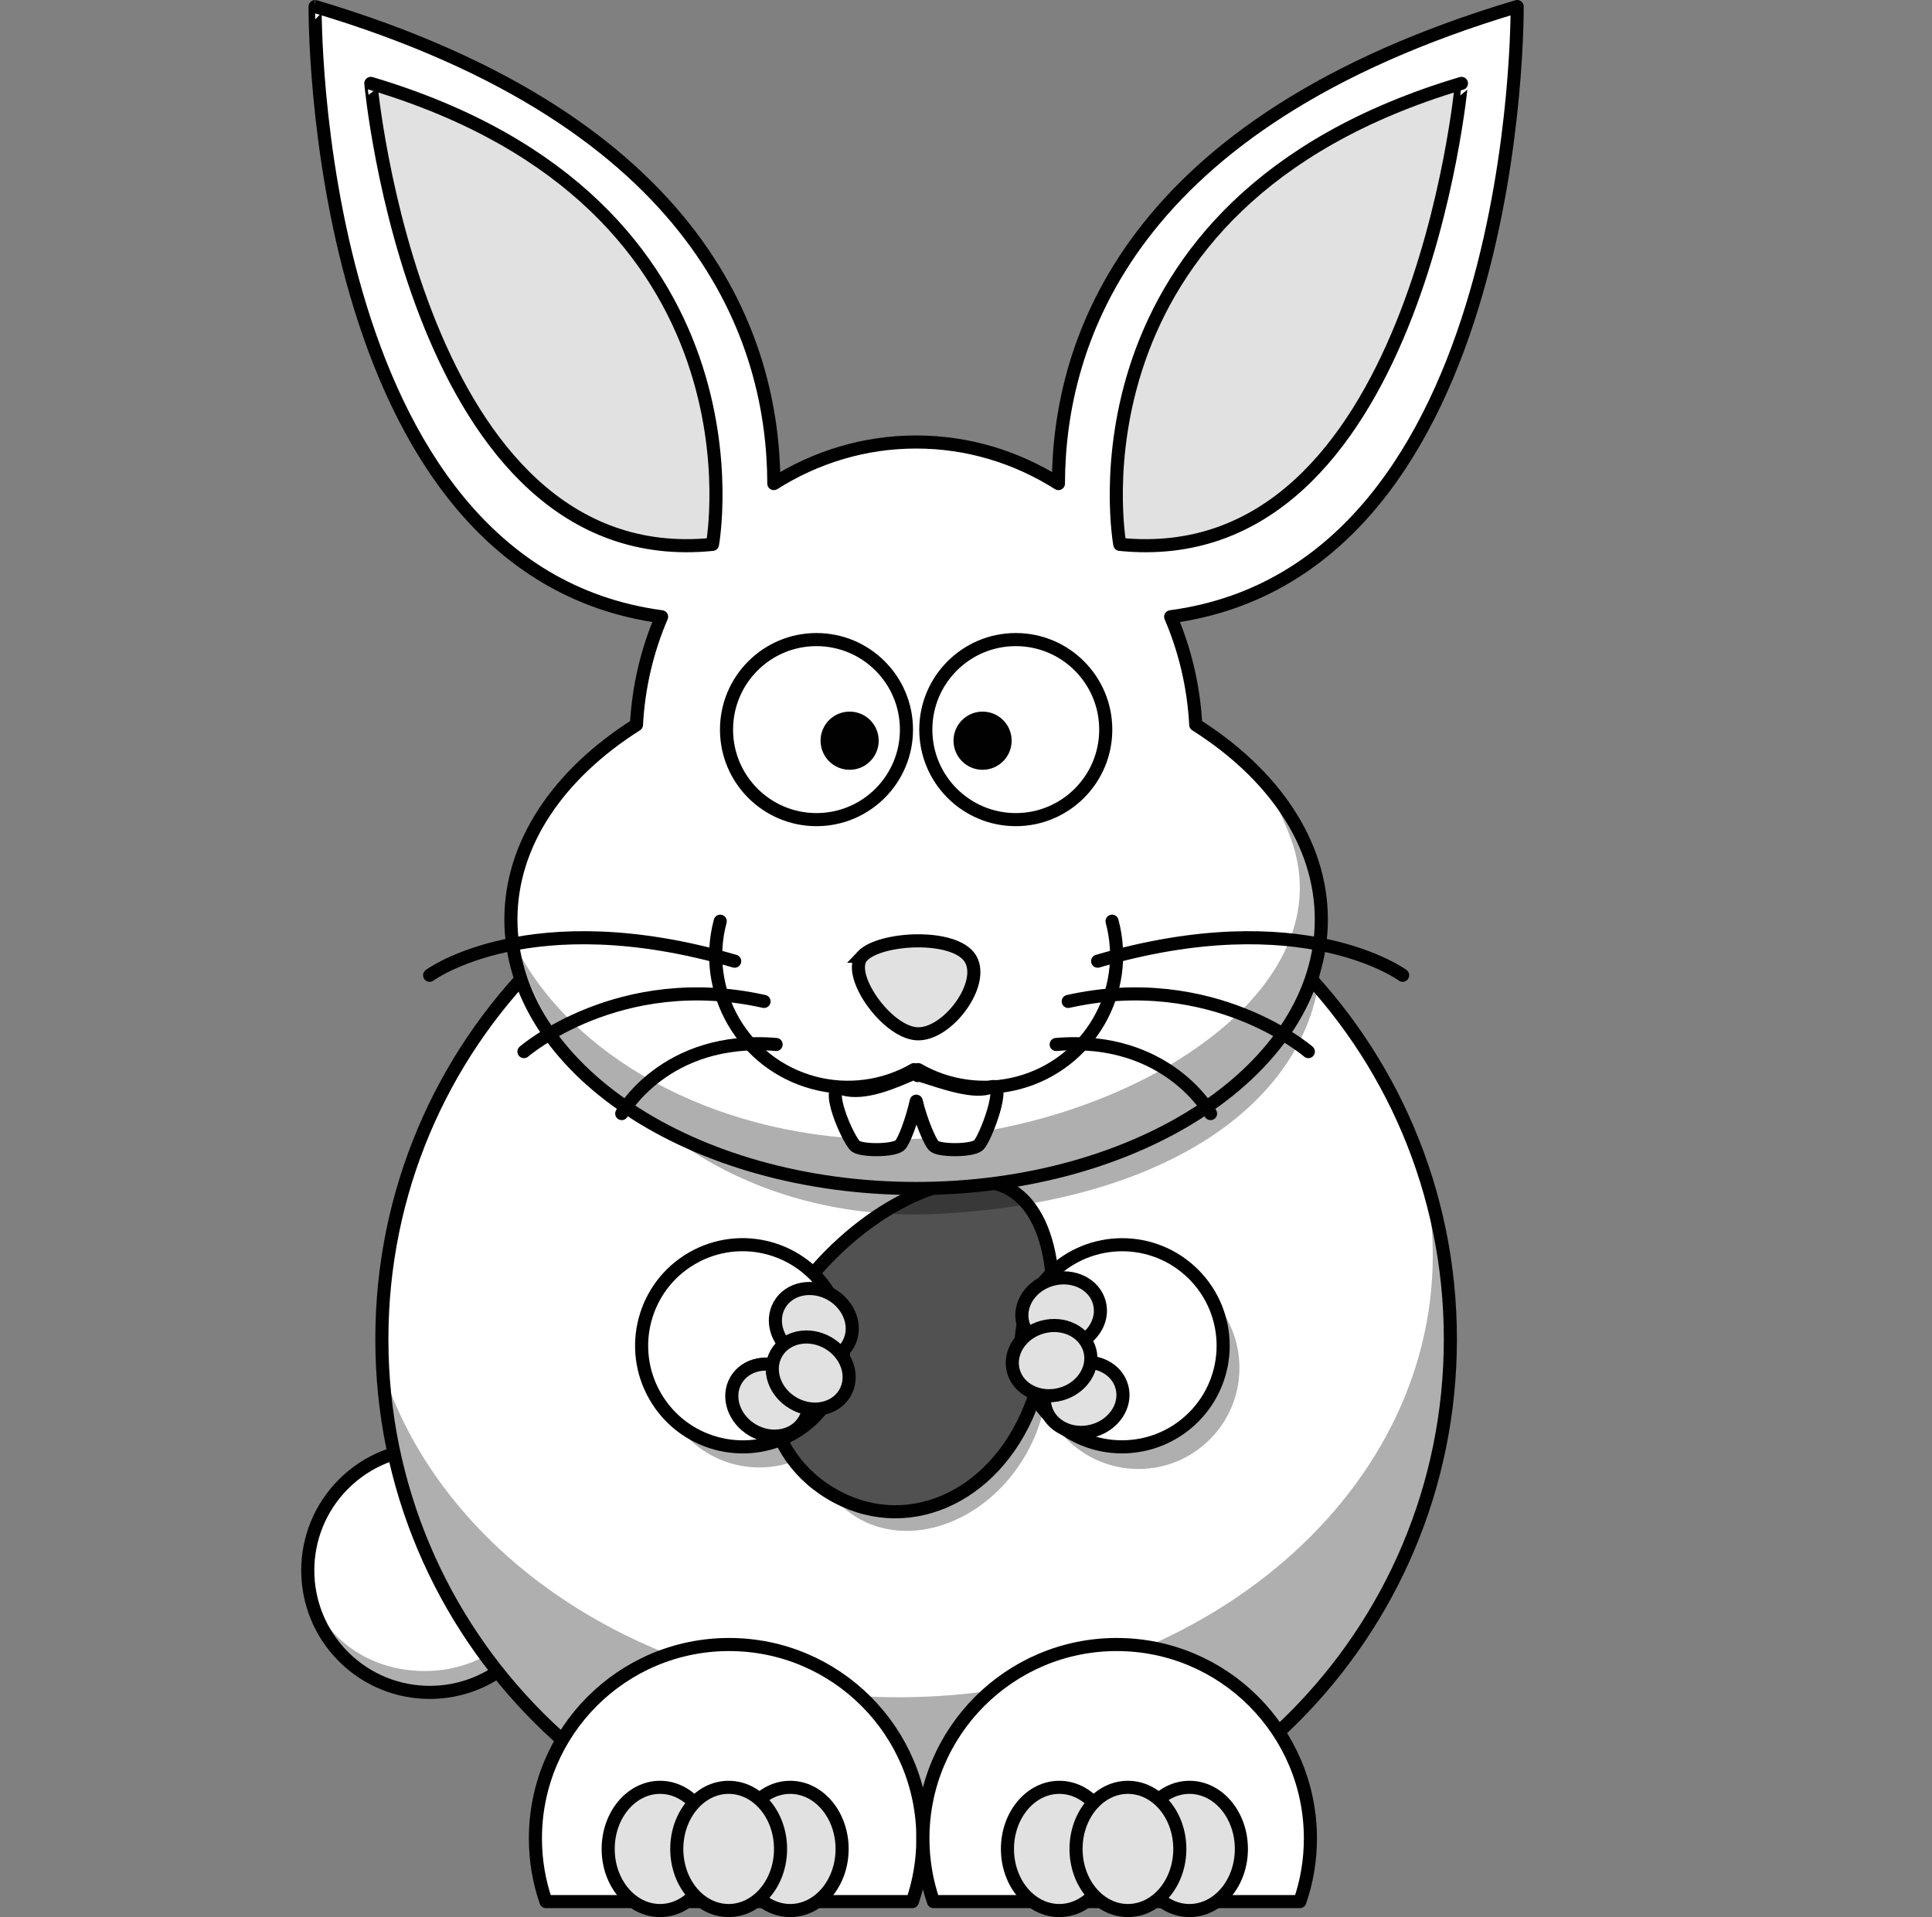 <?xml version="1.0" encoding="UTF-8" standalone="no"?>
<svg
   id="Layer_1"
   xml:space="preserve"
   viewBox="0 0 590 585.54"
   version="1.0"
   sodipodi:docname="rabbit.svg"
   width="590"
   height="585.54"
   inkscape:version="1.2.2 (732a01da63, 2022-12-09)"
   xmlns:inkscape="http://www.inkscape.org/namespaces/inkscape"
   xmlns:sodipodi="http://sodipodi.sourceforge.net/DTD/sodipodi-0.dtd"
   xmlns="http://www.w3.org/2000/svg"
   xmlns:svg="http://www.w3.org/2000/svg"
   xmlns:rdf="http://www.w3.org/1999/02/22-rdf-syntax-ns#"
   xmlns:cc="http://creativecommons.org/ns#"
   xmlns:dc="http://purl.org/dc/elements/1.1/"><rect x="0" y="0" width="590" height="585.54" fill="#808080" stroke="none"/><defs
   id="defs1811" /><sodipodi:namedview
   id="namedview1809"
   pagecolor="#ffffff"
   bordercolor="#000000"
   borderopacity="0.25"
   inkscape:showpageshadow="2"
   inkscape:pageopacity="0.0"
   inkscape:pagecheckerboard="0"
   inkscape:deskcolor="#d1d1d1"
   showgrid="false"
   inkscape:zoom="1.4157679"
   inkscape:cx="186.82441"
   inkscape:cy="293.12715"
   inkscape:window-width="1920"
   inkscape:window-height="1009"
   inkscape:window-x="-8"
   inkscape:window-y="-8"
   inkscape:window-maximized="1"
   inkscape:current-layer="Layer_1" />
<g
   id="g236"
   transform="translate(91.987)">
	<g
   id="g238">
		<path
   id="path3161_1_"
   stroke-linejoin="round"
   d="m 65.645,505.98 c -14.569,14.57 -38.179,14.58 -52.735,0.03 -14.555,-14.56 -14.545,-38.17 0.023,-52.74 14.569,-14.56 38.179,-14.57 52.733,-0.02 14.558,14.56 14.546,38.17 -0.021,52.73 z"
   stroke="#010101"
   stroke-linecap="round"
   stroke-width="4"
   fill="#ffffff"
   style="stroke:#010101;fill:#ffffff" />
		<path
   id="path241"
   fill-opacity="0.314"
   fill="#010101"
   d="m 72.284,459.87 c 1.805,4.39 2.806,9.18 2.806,14.21 0,20.61 -16.688,36.31 -37.273,36.31 -13.633,0 -25.55,-6.33 -32.048,-17.26 5.584,13.55 18.908,23.09 34.464,23.09 20.585,0 37.273,-16.7 37.273,-37.3 0,-6.96 -1.909,-13.47 -5.222,-19.05 z"
   style="fill:#010101" />
	</g>
	<g
   id="layer1"
   transform="translate(-141.26,-219.8)">
		<path
   id="path2385"
   stroke-linejoin="round"
   d="m 492.19,628.82 c 0.04,90.19 -72.98,163.32 -163.09,163.36 -90.11,0.03 -163.18,-73.06 -163.21,-163.24 v -0.12 c -0.03,-90.18 72.99,-163.32 163.09,-163.35 90.11,-0.03 163.18,73.05 163.21,163.24 z"
   stroke="#010101"
   stroke-linecap="round"
   stroke-width="4"
   fill="#ffffff"
   style="stroke:#010101;fill:#ffffff" />
		<path
   id="path3276"
   fill-opacity="0.314"
   fill="#010101"
   d="m 329.04,465.53 c -17.36,0 -34.08,2.74 -49.77,7.77 14.11,-3.3 29.01,-5.08 44.39,-5.08 42.22,0 80.72,13.27 109.7,35.07 -28.29,-23.58 -64.67,-37.76 -104.32,-37.76 z m 154.51,110.71 c 2.14,8.72 3.27,17.73 3.27,26.97 0,74.51 -73.1,134.99 -163.16,134.99 -75.31,0 -138.73,-42.28 -157.49,-99.71 5.01,85.65 76.05,153.64 162.87,153.64 90.06,0 163.15,-73.16 163.15,-163.3 0,-18.39 -3.04,-36.09 -8.64,-52.59 z"
   style="fill:#010101" />
		<g
   id="g246"
   stroke-linejoin="round"
   stroke="#010101"
   stroke-linecap="round"
   stroke-width="4"
   style="stroke:#010101">
			<g
   id="g248"
   style="stroke:#010101">
				<path
   id="path3165"
   d="m 271.93,722.09 c -32.67,0 -59.15,26.54 -59.15,59.23 0,6.76 1.13,13.24 3.22,19.29 h 111.89 c 2.09,-6.05 3.22,-12.53 3.22,-19.29 0,-32.69 -26.52,-59.23 -59.18,-59.23 z"
   fill="#ffffff"
   style="stroke:#010101;fill:#ffffff" />
				<g
   id="g251"
   fill="#f9d5e4"
   style="stroke:#010101;fill:#e1e1e1">
					<path
   id="path3220"
   d="m 266.69,784.53 c 0,10.39 -7.09,18.81 -15.85,18.81 -8.75,0 -15.84,-8.42 -15.84,-18.81 0,-10.39 7.09,-18.82 15.84,-18.82 8.76,0 15.85,8.43 15.85,18.82 z"
   style="stroke:#010101;fill:#e1e1e1" />
					<path
   id="path3224"
   d="m 306.44,784.53 c 0,10.39 -7.1,18.81 -15.85,18.81 -8.75,0 -15.84,-8.42 -15.84,-18.81 0,-10.39 7.09,-18.82 15.84,-18.82 8.75,0 15.85,8.43 15.85,18.82 z"
   style="stroke:#010101;fill:#e1e1e1" />
					<path
   id="path3222"
   d="m 287.64,784.53 c 0,10.39 -7.1,18.81 -15.85,18.81 -8.75,0 -15.84,-8.42 -15.84,-18.81 0,-10.39 7.09,-18.82 15.84,-18.82 8.75,0 15.85,8.43 15.85,18.82 z"
   style="stroke:#010101;fill:#e1e1e1" />
				</g>
			</g>
			<g
   id="g256"
   style="stroke:#010101">
				<path
   id="path3163"
   d="m 390.3,722.09 c -32.66,0 -59.19,26.54 -59.19,59.23 0,6.76 1.14,13.24 3.23,19.29 h 111.89 c 2.09,-6.05 3.22,-12.53 3.22,-19.29 0,-32.69 -26.49,-59.23 -59.15,-59.23 z"
   fill="#ffffff"
   style="stroke:#010101;fill:#ffffff" />
				<g
   id="g259"
   fill="#f9d5e4"
   style="stroke:#010101;fill:#e1e1e1">
					<path
   id="path3226"
   d="m 388.62,784.53 c 0,10.39 -7.1,18.81 -15.85,18.81 -8.75,0 -15.84,-8.42 -15.84,-18.81 0,-10.39 7.09,-18.82 15.84,-18.82 8.76,0 15.85,8.43 15.85,18.82 z"
   style="stroke:#010101;fill:#e1e1e1" />
					<path
   id="path3228"
   d="m 428.37,784.53 c 0,10.39 -7.1,18.81 -15.85,18.81 -8.75,0 -15.84,-8.42 -15.84,-18.81 0,-10.39 7.09,-18.82 15.84,-18.82 8.76,0 15.85,8.43 15.85,18.82 z"
   style="stroke:#010101;fill:#e1e1e1" />
					<path
   id="path3230"
   d="m 409.57,784.53 c 0,10.39 -7.1,18.81 -15.85,18.81 -8.75,0 -15.84,-8.42 -15.84,-18.81 0,-10.39 7.09,-18.82 15.84,-18.82 8.76,0 15.85,8.43 15.85,18.82 z"
   style="stroke:#010101;fill:#e1e1e1" />
				</g>
			</g>
		</g>
		<path
   id="path3242"
   fill-opacity="0.314"
   fill="#010101"
   d="m 312.02,637.13 c 0,17.05 -13.81,30.88 -30.85,30.88 -17.04,0 -30.85,-13.83 -30.85,-30.88 0,-17.06 13.81,-30.89 30.85,-30.89 17.04,0 30.85,13.83 30.85,30.89 z"
   style="fill:#010101" />
		<g
   id="g265">
			<path
   id="path3242_1_"
   fill-opacity="0.314"
   fill="#010101"
   d="m 361.67,665.56 c -12.13,19.61 -34.97,27.46 -51.01,17.54 -16.04,-9.92 -19.22,-33.86 -7.09,-53.47 12.13,-19.61 34.97,-27.47 51.01,-17.55 16.04,9.92 19.22,33.86 7.09,53.48 z"
   style="fill:#010101" />
			<path
   id="path268"
   d="m 363.91,649.71 c -11.13,28.05 -38.45,39.77 -61.04,26.18 -22.58,-13.59 -25.19,-43.32 -5.84,-66.41 19.36,-23.1 46.68,-34.82 61.03,-26.18 14.36,8.63 16.97,38.37 5.85,66.41 z"
   stroke="#010101"
   stroke-width="4"
   fill="#6a3794"
   style="stroke:#010101;fill:#515151" />
		</g>
		<path
   id="path3159"
   stroke-linejoin="round"
   d="m 302.8,615.42 c 8.53,14.77 3.48,33.65 -11.28,42.17 -14.76,8.52 -33.64,3.46 -42.16,-11.31 -8.53,-14.78 -3.48,-33.66 11.28,-42.18 14.75,-8.52 33.63,-3.45 42.16,11.32 z"
   stroke="#010101"
   stroke-linecap="round"
   stroke-width="4"
   fill="#ffffff"
   style="stroke:#010101;fill:#ffffff" />
		<g
   id="g271">
			<path
   id="path3244"
   fill-opacity="0.314"
   fill="#010101"
   d="m 427.78,637.6 c 0,17.06 -13.81,30.88 -30.85,30.88 -17.04,0 -30.85,-13.82 -30.85,-30.88 0,-17.05 13.81,-30.88 30.85,-30.88 17.04,0 30.85,13.83 30.85,30.88 z"
   style="fill:#010101" />
			<path
   id="path3161"
   stroke-linejoin="round"
   d="m 413.76,652.66 c -12.07,12.07 -31.61,12.07 -43.66,0.02 -12.05,-12.04 -12.04,-31.59 0.02,-43.65 12.06,-12.06 31.6,-12.07 43.65,-0.02 12.05,12.05 12.05,31.59 -0.01,43.65 z"
   stroke="#010101"
   stroke-linecap="round"
   stroke-width="4"
   fill="#ffffff"
   style="stroke:#010101;fill:#ffffff" />
		</g>
		<path
   id="path3246"
   fill-opacity="0.314"
   fill="#010101"
   d="m 406.96,408.83 c 1.53,6.33 2.35,12.97 2.35,19.78 0,46.47 -37.71,100.3 -84.13,100.3 -33.84,0 -63,-28.61 -76.34,-62.12 10.33,38.69 42.52,74.97 80.62,74.97 46.43,0 84.13,-53.87 84.13,-100.34 0,-11.56 -2.36,-22.56 -6.59,-32.59 z"
   style="fill:#010101" />
		<g
   id="g276"
   stroke-linejoin="round"
   stroke="#010101"
   stroke-linecap="round"
   stroke-width="4"
   fill="#f9d5e4"
   style="stroke:#010101;fill:#e1e1e1">
			<path
   id="path3264"
   d="m 289.8,638.24 c 5.78,3.34 8.09,10.17 5.16,15.25 -2.93,5.09 -10,6.49 -15.78,3.15 -5.78,-3.34 -8.09,-10.17 -5.16,-15.25 2.93,-5.08 9.99,-6.49 15.78,-3.15 z"
   style="stroke:#010101;fill:#e1e1e1" />
			<path
   id="path3266"
   d="m 303.11,615.16 c 5.78,3.34 8.09,10.17 5.16,15.26 -2.93,5.08 -9.99,6.49 -15.78,3.14 -5.78,-3.34 -8.09,-10.17 -5.16,-15.25 2.93,-5.08 9.99,-6.49 15.78,-3.15 z"
   style="stroke:#010101;fill:#e1e1e1" />
			<path
   id="path3268"
   d="m 302.16,629.97 c 5.78,3.35 8.1,10.17 5.16,15.26 -2.93,5.08 -9.99,6.49 -15.77,3.15 -5.79,-3.35 -8.1,-10.17 -5.17,-15.26 2.93,-5.08 10,-6.49 15.78,-3.15 z"
   style="stroke:#010101;fill:#e1e1e1" />
		</g>
		<g
   id="g281"
   stroke-linejoin="round"
   stroke="#010101"
   stroke-linecap="round"
   stroke-width="4"
   fill="#f9d5e4"
   style="stroke:#010101;fill:#e1e1e1">
			<path
   id="path3270"
   d="m 377.47,636.31 c -6.45,1.73 -10.45,7.73 -8.94,13.39 1.52,5.67 7.98,8.86 14.43,7.13 6.45,-1.73 10.45,-7.73 8.93,-13.4 -1.51,-5.67 -7.97,-8.85 -14.42,-7.12 z"
   style="stroke:#010101;fill:#e1e1e1" />
			<path
   id="path3272"
   d="m 370.58,610.57 c -6.45,1.73 -10.45,7.73 -8.93,13.39 1.51,5.67 7.97,8.86 14.42,7.13 6.45,-1.73 10.45,-7.73 8.94,-13.39 -1.52,-5.67 -7.98,-8.86 -14.43,-7.13 z"
   style="stroke:#010101;fill:#e1e1e1" />
			<path
   id="path3274"
   d="m 367.66,625.12 c -6.45,1.73 -10.45,7.73 -8.93,13.39 1.51,5.67 7.97,8.86 14.42,7.13 6.45,-1.73 10.45,-7.73 8.94,-13.4 -1.52,-5.66 -7.98,-8.85 -14.43,-7.12 z"
   style="stroke:#010101;fill:#e1e1e1" />
		</g>
		<path
   id="path3293_1_"
   fill-opacity="0.314"
   fill="#010101"
   d="m 438.2,465.78 c 1.46,5.81 4.19,10.02 7,17.98 17.2,48.77 -52.15,92.08 -116.41,92.08 -48.19,0 -89.57,-23.19 -107.25,-56.23 10.67,42.14 57.8,73.8 114.13,70.95 80.73,-4.1 122.88,-43.76 116.41,-89.09 -1.79,-12.52 -4.15,-24.34 -13.88,-35.69 z"
   style="fill:#010101" />
	</g>
	<g
   id="g287">
		<g
   id="g289">
			<g
   id="g291">
				<path
   id="path293"
   stroke-linejoin="round"
   d="M 371.33,2 C 252.67,37.347 231.33,104.32 231.24,147.7 218.5,139.64 203.65,135 187.79,135 c -15.87,0 -30.72,4.64 -43.46,12.7 C 144.24,104.32 122.9,37.35 4.24,2 4.239,2 2.559,173.94 110.05,188.38 c -4.35,10.13 -7.05,21.26 -7.67,32.99 -23.623,14.96 -38.345,36.07 -38.345,59.46 0,45.38 55.405,82.17 123.74,82.17 68.35,0 123.75,-36.79 123.75,-82.17 0,-23.39 -14.72,-44.5 -38.35,-59.46 -0.62,-11.73 -3.31,-22.86 -7.66,-32.99 C 373.005,173.94 371.325,2 371.325,2 Z"
   stroke="#010101"
   stroke-linecap="round"
   stroke-width="4"
   fill="#ffffff"
   style="stroke:#010101;fill:#ffffff" />
				<path
   id="path3293"
   fill-opacity="0.314"
   fill="#010101"
   d="m 294.8,237.98 c 1.54,5.82 4.41,10.02 7.36,17.98 18.1,48.77 -54.85,92.09 -122.45,92.09 -50.69,0 -94.211,-23.19 -112.81,-56.24 11.226,42.14 60.8,73.81 120.05,70.95 84.92,-4.09 129.26,-43.76 122.45,-89.09 -1.88,-12.51 -4.36,-24.34 -14.6,-35.69 z"
   style="fill:#010101" />
			</g>
			<g
   id="g296"
   stroke-linejoin="round"
   stroke="#010101"
   stroke-linecap="round"
   stroke-width="4"
   fill="#f9d5e4"
   style="stroke:#010101;fill:#e1e1e1">
				<path
   id="path298"
   d="m 125.59,166.27 c 0,0 19.16,-104.02 -104.33,-140.8 -0.002,-10e-4 13.684,150 104.33,140.8 z"
   style="stroke:#010101;fill:#e1e1e1" />
				<path
   id="path300"
   d="m 249.98,166.27 c 0,0 -19.16,-104.02 104.34,-140.8 -0.01,-10e-4 -13.69,150 -104.34,140.8 z"
   style="stroke:#010101;fill:#e1e1e1" />
			</g>
		</g>
		<g
   id="g302">
			<path
   id="path3192_1_"
   d="m 171.33,292.05 c 5.38,-5.75 28.22,-6.99 33,0.72 4.77,7.71 -7.18,23.69 -16.5,22.97 -9.3,-0.72 -21.53,-18.32 -16.5,-23.69 z"
   stroke="#010101"
   stroke-width="4"
   fill="#f9d5e4"
   style="stroke:#010101;fill:#e1e1e1" />
			<g
   id="g305">
				<g
   id="g307">
					<path
   id="path3177_1_"
   stroke-linejoin="round"
   d="m 184.83,222.85 c 0,15.18 -12.3,27.49 -27.48,27.49 -15.17,0 -27.47,-12.31 -27.47,-27.49 0,-15.19 12.3,-27.5 27.47,-27.5 15.18,0 27.48,12.31 27.48,27.5 z"
   stroke="#010101"
   stroke-linecap="round"
   stroke-width="4"
   fill="#ffffff"
   style="stroke:#010101;fill:#ffffff" />
					<path
   id="path3181_1_"
   fill="#010101"
   d="m 176.35,226.23 c 0,4.91 -3.97,8.89 -8.87,8.89 -4.91,0 -8.88,-3.98 -8.88,-8.89 0,-4.91 3.97,-8.88 8.88,-8.88 4.9,0 8.87,3.97 8.87,8.88 z"
   style="fill:#010101" />
				</g>
				<g
   id="g311">
					<path
   id="path3179_1_"
   stroke-linejoin="round"
   d="m 245.69,222.85 c 0,15.18 -12.3,27.49 -27.47,27.49 -15.18,0 -27.48,-12.31 -27.48,-27.49 0,-15.19 12.3,-27.5 27.48,-27.5 15.17,0 27.47,12.31 27.47,27.5 z"
   stroke="#010101"
   stroke-linecap="round"
   stroke-width="4"
   fill="#ffffff"
   style="stroke:#010101;fill:#ffffff" />
					<path
   id="path3183_1_"
   fill="#010101"
   d="m 216.95,226.23 c 0,4.91 -3.97,8.89 -8.87,8.89 -4.9,0 -8.88,-3.98 -8.88,-8.89 0,-4.91 3.98,-8.88 8.88,-8.88 4.9,0 8.87,3.97 8.87,8.88 z"
   style="fill:#010101" />
				</g>
			</g>
			<g
   id="g315"
   stroke-linejoin="round"
   stroke="#010101"
   stroke-width="4"
   style="stroke:#010101">
				<path
   id="path317"
   d="m 210.61,332.03 c -4.93,2.11 -14.62,-1.41 -21.2,-3.48 -0.47,-0.15 -0.84,-0.14 -1.16,-0.03 -0.31,-0.62 -0.83,-0.83 -1.64,-0.49 -4.93,2.11 -14.62,6.59 -21.2,4.52 -6.16,-1.93 1.76,16.08 3.96,17.59 2.05,1.4 11.46,1.38 13.44,-0.33 1.26,-1.1 3.74,-7.77 5.01,-13.47 1.37,5.86 4.34,12.96 5.56,13.8 2.04,1.4 11.45,1.38 13.43,-0.33 2.15,-1.87 8.87,-19.95 3.8,-17.78 z"
   fill="#ffffff"
   style="stroke:#010101;fill:#ffffff" />
				<g
   id="g3178"
   stroke-linecap="round"
   transform="translate(-2.522,-5.036)"
   fill="none"
   style="stroke:#010101">
					<path
   id="path2400"
   d="m 250.14,286.4 c 5.77,21.5 -7.02,43.6 -28.56,49.36 -10.35,2.76 -21.37,1.31 -30.65,-4.03"
   style="stroke:#010101" />
					<path
   id="path3176"
   d="m 130.48,286.4 c -5.77,21.5 7.01,43.6 28.56,49.36 10.34,2.76 21.37,1.31 30.64,-4.03"
   style="stroke:#010101" />
				</g>
			</g>
			<g
   id="g322"
   stroke="#010101"
   stroke-width="4"
   stroke-linecap="round"
   fill="none"
   style="stroke:#010101">
				<g
   id="g3188"
   transform="translate(0,-10.702)"
   style="stroke:#010101">
					<path
   id="path3182"
   d="m 243.21,304.28 c 62.57,-18.33 93.15,4.3 93.15,4.3"
   style="stroke:#010101" />
					<path
   id="path3184"
   d="m 234.23,316.57 c 44.31,-9.88 73.33,15.33 73.33,15.33"
   style="stroke:#010101" />
					<path
   id="path3186"
   d="m 230.55,329.72 c 34.09,-2.84 47.14,21.11 47.14,21.11"
   style="stroke:#010101" />
				</g>
				<g
   id="g3193"
   transform="matrix(-1,0,0,1,651.56,-10.702)"
   style="stroke:#010101">
					<path
   id="path3195"
   d="m 519.19,304.28 c 62.57,-18.33 93.15,4.3 93.15,4.3"
   style="stroke:#010101" />
					<path
   id="path3197"
   d="m 510.22,316.57 c 44.31,-9.88 73.32,15.33 73.32,15.33"
   style="stroke:#010101" />
					<path
   id="path3199"
   d="m 506.53,329.72 c 34.09,-2.84 47.15,21.11 47.15,21.11"
   style="stroke:#010101" />
				</g>
			</g>
		</g>
	</g>
</g>
</svg>
